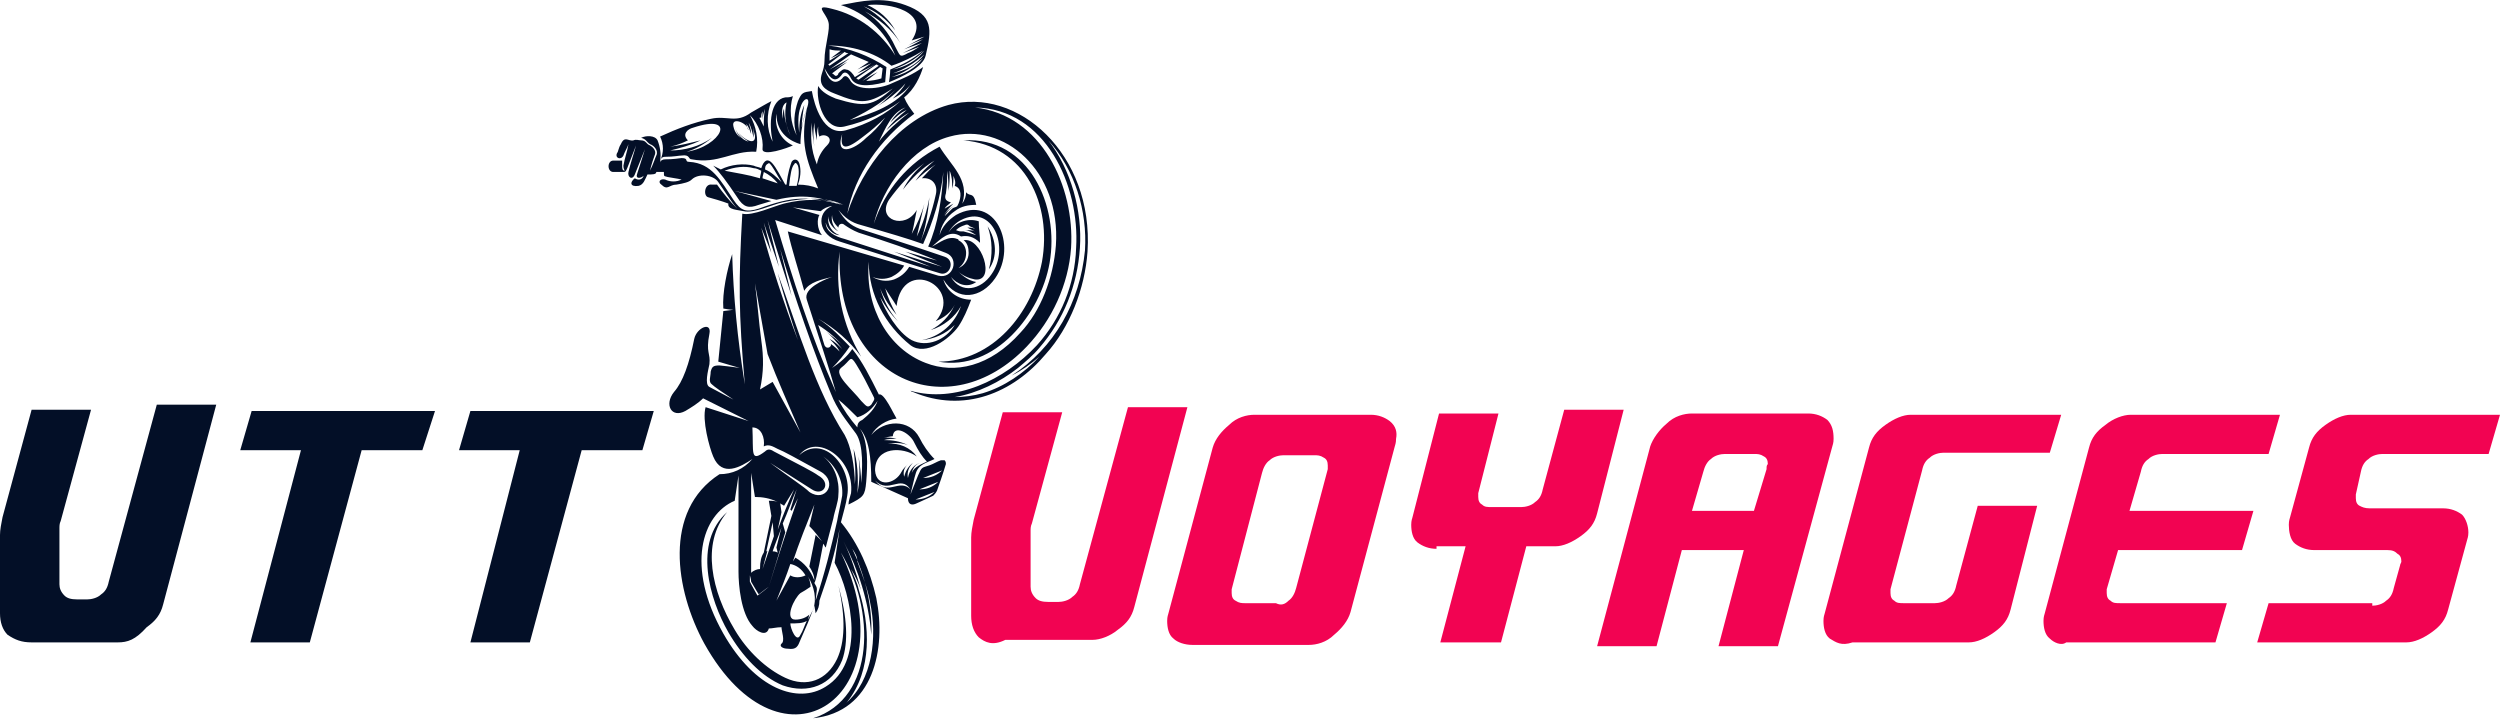 <?xml version="1.0" encoding="utf-8"?>
<!-- Generator: Adobe Illustrator 24.1.0, SVG Export Plug-In . SVG Version: 6.00 Build 0)  -->
<svg version="1.1" id="Layer_1" xmlns="http://www.w3.org/2000/svg" xmlns:xlink="http://www.w3.org/1999/xlink" x="0px" y="0px"
	 width="197.7px" height="57px" viewBox="0 0 197.7 57" style="enable-background:new 0 0 197.7 57;" xml:space="preserve">
<style type="text/css">
	.st0{fill:#F20352;}
	.st1{fill:#030F27;}
	.st2{fill-rule:evenodd;clip-rule:evenodd;fill:#030F27;}
</style>
<g>
	<path class="st0" d="M77.4,50.4c-0.4-0.4-0.6-1-0.6-1.7v-6.2c0-0.4,0.1-0.9,0.2-1.4l2.3-8.5H84l-2.4,8.8c-0.1,0.2-0.1,0.4-0.1,0.6
		v4.4c0,0.3,0.1,0.6,0.4,0.9c0.2,0.2,0.5,0.3,1,0.3h0.8c0.3,0,0.8-0.1,1.1-0.4c0.3-0.2,0.5-0.5,0.6-1l3.8-14h4.7l-4.2,15.8
		c-0.2,0.8-0.6,1.3-1.3,1.8c-0.6,0.5-1.4,0.8-2,0.8h-6.9C78.5,51.1,77.9,50.8,77.4,50.4z"/>
	<path class="st0" d="M109.9,33.3c-0.4-0.3-0.9-0.5-1.5-0.5h-9.2c-0.6,0-1.4,0.2-2,0.8c-0.6,0.5-1.1,1.1-1.3,1.8l-3.5,13.1
		c-0.1,0.3-0.1,0.5-0.1,0.6c0,0.5,0.1,1.1,0.5,1.4c0.3,0.3,0.9,0.5,1.5,0.5h9.2c0.6,0,1.4-0.2,2-0.8c0.6-0.5,1.1-1.1,1.3-1.8
		l3.5-13.1c0.1-0.3,0.1-0.5,0.1-0.6C110.5,34.2,110.4,33.7,109.9,33.3z M105,37.1l-2.5,9.4c-0.1,0.4-0.3,0.8-0.6,1
		c-0.3,0.3-0.6,0.4-1,0.2h-2.4c-0.3,0-0.5,0-0.8-0.2c-0.2-0.1-0.3-0.3-0.3-0.6c0,0,0-0.1,0-0.3l2.4-9.2c0.1-0.4,0.3-0.8,0.6-1
		c0.3-0.3,0.8-0.4,1.1-0.4h2.4c0.3,0,0.5,0,0.8,0.2c0.2,0.1,0.3,0.3,0.3,0.6C105,36.8,105,36.9,105,37.1z"/>
	<path class="st0" d="M113.6,43.4c-0.6,0-1.1-0.2-1.5-0.5s-0.5-0.9-0.5-1.4c0-0.1,0-0.3,0.1-0.6l2.1-8.2h4.7l-1.6,6.3
		c0,0.2,0,0.3,0,0.3c0,0.3,0.1,0.5,0.3,0.6c0.2,0.2,0.4,0.2,0.8,0.2h2.3c0.3,0,0.8-0.1,1.1-0.4c0.3-0.2,0.5-0.5,0.6-1l1.7-6.3h4.7
		l-2.1,8.2c-0.2,0.8-0.6,1.3-1.3,1.8s-1.4,0.8-2,0.8h-2.3l-2,7.6h-4.8l2-7.6h-2.3V43.4z"/>
	<path class="st0" d="M144.5,33.2c-0.4-0.3-0.9-0.5-1.5-0.5h-9.2c-0.6,0-1.4,0.2-2,0.8c-0.6,0.5-1.1,1.2-1.3,1.8l-4.2,15.8h4.7
		l2-7.6h4.9l-2,7.6h4.7l4.3-15.8c0.1-0.3,0.1-0.5,0.1-0.6C145,34.1,144.9,33.6,144.5,33.2z M139.7,37.1l-1,3.3h-4.9l0.9-3.1
		c0.1-0.4,0.3-0.8,0.6-1c0.3-0.3,0.8-0.4,1.1-0.4h2.3c0.3,0,0.5,0,0.8,0.2c0.2,0.1,0.3,0.3,0.3,0.6
		C139.7,36.8,139.7,36.9,139.7,37.1z"/>
	<path class="st0" d="M144.7,50.5c-0.4-0.3-0.5-0.9-0.5-1.4c0-0.1,0-0.3,0.1-0.6l3.5-13.1c0.2-0.8,0.6-1.3,1.3-1.8s1.4-0.8,2-0.8
		H163l-0.9,3h-8.4c-0.3,0-0.8,0.1-1.1,0.4c-0.3,0.2-0.5,0.5-0.6,1l-2.5,9.4c0,0.2,0,0.3,0,0.3c0,0.3,0.1,0.5,0.3,0.6
		c0.2,0.2,0.4,0.2,0.8,0.2h2.4c0.3,0,0.8-0.1,1.1-0.4c0.3-0.2,0.5-0.5,0.6-1l1.7-6.3h4.7l-2.1,8.2c-0.2,0.8-0.6,1.3-1.3,1.8
		s-1.4,0.8-2,0.8h-9.2C145.6,51.1,145.2,50.8,144.7,50.5z"/>
	<path class="st0" d="M162.1,50.5c-0.4-0.3-0.5-0.9-0.5-1.4c0-0.1,0-0.3,0.1-0.6l3.5-13.1c0.2-0.8,0.6-1.3,1.3-1.8
		c0.6-0.5,1.4-0.8,2-0.8h11.8l-0.9,3.1h-8.4c-0.3,0-0.8,0.1-1.1,0.4c-0.3,0.2-0.5,0.5-0.6,1l-0.9,3.1h9.8l-0.9,3.1h-9.8l-0.9,3.1
		c0,0.2,0,0.3,0,0.3c0,0.3,0.1,0.5,0.3,0.6c0.2,0.2,0.4,0.2,0.8,0.2h8.4l-0.9,3.1h-11.8C163,51.1,162.4,50.8,162.1,50.5z"/>
	<path class="st0" d="M187.6,47.9c0.3,0,0.8-0.1,1.1-0.4c0.3-0.2,0.5-0.5,0.6-1l0.5-1.8c0-0.1,0.1-0.2,0.1-0.3
		c0-0.3-0.1-0.5-0.3-0.6c-0.2-0.2-0.4-0.3-0.8-0.3H183c-0.6,0-1.1-0.2-1.5-0.5S181,42,181,41.5c0-0.1,0-0.3,0.1-0.6l1.5-5.5
		c0.2-0.8,0.6-1.3,1.3-1.8s1.4-0.8,2-0.8h11.8l-0.9,3.1h-8.4c-0.3,0-0.8,0.1-1.1,0.4c-0.3,0.2-0.5,0.5-0.6,1l-0.4,1.8
		c0,0.2,0,0.3,0,0.3c0,0.3,0.1,0.5,0.3,0.6c0.2,0.1,0.4,0.2,0.8,0.2h5.8c0.6,0,1.1,0.2,1.5,0.5c0.3,0.3,0.5,0.9,0.5,1.4
		c0,0.1,0,0.3-0.1,0.6l-1.5,5.5c-0.2,0.8-0.6,1.3-1.3,1.8s-1.4,0.8-2,0.8h-11.8l0.9-3.1h8.2V47.9z"/>
</g>
<g>
	<path class="st1" d="M0.6,50.2c-0.4-0.4-0.6-1-0.6-1.7v-6.2c0-0.4,0.1-0.9,0.2-1.4l2.3-8.5h4.7l-2.4,8.8c-0.1,0.2-0.1,0.4-0.1,0.6
		v4.4c0,0.3,0.1,0.6,0.4,0.9c0.2,0.2,0.5,0.3,1,0.3h0.8c0.3,0,0.8-0.1,1.1-0.4c0.3-0.2,0.5-0.5,0.6-1l3.8-14h4.7l-4.2,15.8
		c-0.2,0.8-0.6,1.3-1.3,1.8c-0.9,1-1.5,1.2-2.3,1.2H2.5C1.7,50.8,1.2,50.6,0.6,50.2z"/>
	<path class="st1" d="M23.8,35.6H19l0.9-3.1h14.5l-1,3.1h-4.8l-4.1,15.2h-4.7L23.8,35.6z"/>
	<path class="st1" d="M41.1,35.6h-4.8l0.9-3.1h14.5l-0.9,3.1h-4.8l-4.1,15.2h-4.7L41.1,35.6z"/>
</g>
<path class="st2" d="M72.2,31c-0.1,0-0.2-0.1-0.2-0.1c3.5,1,7.4-0.8,10-3.6c1.9-2.1,3-4.8,3.1-7.7c0.3-4.9-2.4-11-8-11.1
	c5.3,0.6,7.9,6.3,7.6,11.1c-0.2,2.9-1.5,5.7-3.5,7.8C75,33.9,66,30,66.4,19.9c-0.4,2.9,0.2,5.8,1.7,8.3c-0.9-1.2-2-2.2-3.4-3
	c1.1,0.7,1.8,1.5,2.5,2.2c-0.4,0.6-0.9,1.2-1.4,1.7c0.6-0.4,1.2-0.9,1.6-1.5c0.8,1,1.4,2.2,2.1,3.6c0.4-0.2,1.2,1.6,1.4,1.9
	c-0.8,0.1-1.6,0.6-2,1.3c1-1.2,3-1.3,3.8,0.2c0.3,0.6,0.7,1.2,1.2,1.7c-0.6,0.3-1.3,0.4-1.5,1.2c-0.1,0.3-0.2,0.8-0.4,1.6
	c0,0,0.2-0.5,0.6-1.5c0.3-0.7,0.3-0.6,0.9-0.8c0.3-0.1,0.6-0.3,0.9-0.4c0.1,0,0.2,0,0.3,0c0.1,0.1,0.1,0.2,0.1,0.3
	c0,0-0.2,0.7-0.7,2.1c-0.1,0.2-0.2,0.3-0.3,0.4c0,0-0.4,0.2-1.3,0.6c-0.4,0.2-0.7,0.1-0.7-0.4l-2.9-1.3c0-2-0.2-3.4-0.9-4.2
	c0.7,1,0.6,3,0.5,4.2c-0.1,1.1-0.2,1.2-1.4,1.8c0-0.3,0.1-0.5,0.2-0.9c0.3-2.7-2.7-4.8-4.1-3c1.9-1.7,4.2,0.9,3.8,3.2
	c-0.1,0.7-0.3,1.3-0.5,2.1c1.4,1.7,2.3,3.8,2.8,6c0.8,4-0.2,9-5,9.5c5-1.6,4.9-8.6,2.2-13.1c5.4,11.3-4.6,18.3-10.8,7.2
	c-2.3-4.2-3.3-10.5,1.2-13.4c1,0,1.9-0.4,2.6-1.2c-0.9,0.6-2.4,1.5-3.1-0.2c-0.3-0.7-0.9-2.9-0.6-3.9l3.4,1.1c0,0-1.2-0.6-3.6-1.8
	c-0.4,0.4-0.9,0.7-1.4,1c-1.1,0.6-1.7-0.5-0.9-1.5c0.7-0.8,1.2-2.2,1.6-4.2c0.2-0.9,1.4-1.4,1.2-0.4c-0.3,1.5,0.1,1.5,0,2.4
	c-0.1,0.5-0.4,1.6,0,1.8c1.3,0.7,1.9,1,1.9,1c-0.9-0.6-1.5-1-1.7-1.2c-0.3-0.2-0.1-0.6-0.1-1c0.1-0.4,0.2-0.5,0.7-0.5
	c1,0.1,1.6,0.2,1.6,0.2l-1.7-0.5l0.4-4l0.8-0.1c0,0-0.3,0-0.8-0.1c-0.1-1.2,0.3-3.1,0.7-4.3c0.1,3.3,0.4,6.6,1,10.3
	c-0.5-5.7-0.5-8.2-0.2-13.5c0.8,0.2,2.5-0.6,3.3-0.8c1.6-0.4,3.2-0.4,4.7,0.1c-1.3-0.6-2.9-0.6-4.8-0.2c-0.9,0.2-2.3,0.9-3.1,0.7
	c-0.4-0.1-1.3-0.1-1.2-0.6c0,0-0.5-0.2-1.6-0.5c-0.4-0.1-0.3-1.1,0.3-1l0.4,0c0.5,0.7,1,1.3,1.6,1.9c-0.6-0.7-1-1.4-1.5-2.1
	c-0.4-0.6-1.6-0.7-2.1-0.2c-0.2,0.2-0.6,0.3-1.2,0.4c-0.6,0-0.7,0.5-1.2,0c-0.3-0.2-0.1-0.5,0.3-0.4c0.4,0.2,0.9,0.2,1.3,0
	c-0.4-0.1-0.6-0.1-1.1-0.2c-0.3-0.1-0.3,0-0.3-0.4c0,0-0.2,0-0.6,0c0,0.2-0.3,0.2-0.7,0.2c-0.2,0.4-0.3,0.8-0.7,0.9
	c-0.7,0.1-0.7-0.3-0.3-0.6c0.3,0.2,0.6,0.1,0.7-0.2c-0.2,0.2-0.7,0.3-0.5-0.2c0.4-1.2,0.5-1.6,0.6-1.9l-0.8,2
	c-0.2,0.5-0.6,0.2-0.5-0.2c0.1-0.5,0.5-1.7,0.6-2.1l-0.7,1.8c-0.1,0.2-0.1,0.3-0.3,0.3l-0.8,0c-0.5,0-0.5-0.9,0-0.9l0.7,0l0,0.4
	c0,0.2,0,0.4,0.2,0.4c-0.1-0.2-0.1-0.3-0.1-0.4c0.1-0.6,0.3-1.1,0.4-1.7c-0.1,0.3-0.3,0.6-0.4,0.9c-0.2,0.4-0.7,0.2-0.5-0.2
	c0.1-0.1,0.1-0.4,0.3-0.7c0.3-0.7,0.6-0.2,1-0.3c0.2-0.1,0.4,0,0.6,0c0.4,0,0.4,0.3,0.7,0.4c0.2,0.1,0.5,0.4,0.4,0.7
	c-0.3,0.8-0.4,1.3-0.4,1.3c0.3-0.6,0.4-1,0.5-1.2c0.2-0.4-0.2-0.8-0.5-0.9c-0.3-0.2-0.3-0.4-0.7-0.5c0.4-0.2,1.1-0.2,1.3,0.2
	c0.2,0.5,0.3,1.1,0.2,1.6c0.3-0.6,0.3-1.3,0-1.9c1.3-0.6,2.6-1.1,4-1.4c1.3-0.3,2,0.4,3.2-0.5C60.1,8.5,60.6,8.2,61,8
	c-0.4,1-0.4,2.2,0.1,3.2c-0.3-1.4-0.2-3.3,1-3.5c0.2,0,0.4,0,0.6-0.1c-0.3,1-0.2,2.1,0.3,3.1c-0.3-0.9-0.2-1.8,0.1-2.7
	c0.3-0.7,0.4-0.7,1.1-0.8c0.2,1.1,0.9,3.6,2.7,3.1C68.7,9.8,70.1,9,71.2,8c-1.2,0.9-2.7,1.6-4.4,2c-1.6,0.4-2.3-2-2.1-3.2
	c0.3,0.5,0.9,0.8,1.4,1c2.3,0.7,2.9,0.6,4.5-0.8c-1.9,1.2-2.4,1.3-4.6,0.4c-0.8-0.3-1.3-0.7-1-1.6c0.1-0.3,0.2-0.6,0.2-1
	c0-1.2,0.5-2.5,0.3-3.1c-0.2-0.7-1.2-1.4,0.3-1c2.1,0.5,3.9,1.9,5,3.7C70,2.4,68.4,1,66.5,0.4c1.6-0.3,3.2-0.7,5.1,0
	c2.2,0.8,2.1,1.9,1.6,4c-0.2,0.9-1.9,1.7-2.9,2.1c0.1-0.6,0.1-1,0.1-1C71.4,5.1,72.2,4.7,73,4c-0.8,0.5-1.6,0.9-2.5,1.2
	c-1.4-1.1-3.2-1.6-5-1.6c1.7,0.2,3.2,0.8,4.6,1.7l-0.1,1.2c-1.5,0.4-2.4,0.3-2.7-0.3c-0.2-0.4-0.5-0.7-0.8-0.2
	c-0.6,0.7-1-0.1-1.3-0.6c0.2,0.7,0.7,1.5,1.4,0.8C66.8,5.9,67,6,67.2,6.3c0.5,1,2.5,0.7,3.3,0.3c0.9-0.4,1.7-0.7,2.5-1.3
	c-0.2,0.7-0.7,1.8-1.5,2.4C71.7,8.2,72,8.6,72.3,9c-2.7,2-4.7,4.8-5.3,7.9c1.2-3.7,4.1-7.5,8-8.6c5.5-1.5,11.5,3.9,11,11.6
	c-0.2,2.9-1.4,6-3.3,8.1C80.1,31.1,76.2,32.7,72.2,31L72.2,31z M57.5,40.5c-2.7,2.4-1.4,6.9,0.1,9.5c1.1,1.9,2.6,3.5,4.3,4.2
	c2,0.7,3.9,0,4.7-2c0.5-1.4,0.4-3.4-0.3-5.9c0.6,2.6,0.5,4.5-0.1,5.8c-0.8,1.7-2.4,2.3-4.1,1.5c-1.5-0.7-3-2.1-4-3.8
	C56.3,46.8,55.4,43,57.5,40.5L57.5,40.5z M76.2,11.1c5.2-0.3,7.6,5.2,6.8,9.7c-0.7,4-4.3,8.6-8.8,7.8c4.3,0,7.4-3.8,8.2-7.9
	C83.2,16.2,81.1,11.5,76.2,11.1L76.2,11.1z M72.4,39.5c0.6,0,1.1-0.2,1.5-0.6C72.9,39.3,72.4,39.5,72.4,39.5L72.4,39.5z M72.7,38.7
	c0.6,0,1.1-0.2,1.5-0.6C73.2,38.5,72.7,38.7,72.7,38.7L72.7,38.7z M73,37.8c0.6,0,1.1-0.2,1.5-0.6C73.5,37.6,73,37.8,73,37.8
	L73,37.8z M68.2,6.4c0.8-0.5,1.2-0.7,1.2-0.7l-0.9,0.7c0.4,0,0.9-0.1,1.2-0.2l0.1-0.8c-0.1,0-0.1-0.1-0.2-0.1L68.2,6.4z M69.2,5.1
	c-0.9,0.5-1.4,0.7-1.4,0.7C68.5,5.3,68.9,5,68.9,5c-0.7,0.3-1.1,0.5-1.1,0.5l0.9-0.6c-0.5-0.2-0.9-0.4-1.4-0.6l-1.7,1.2
	c1.1-0.6,1.6-0.9,1.6-0.9c-0.9,0.7-1.4,1-1.4,1c0.8-0.5,1.2-0.7,1.2-0.7l-1.2,0.9C66,5.9,66,6,66.1,6c0.1,0,0.2-0.1,0.2-0.2
	c0.2-0.2,0.4-0.4,0.6-0.3c0.3,0,0.6,0.4,0.7,0.6c0,0,0,0,0,0L69.2,5.1z M66.7,4.1c-0.7,0.4-1,0.5-1,0.5l0.8-0.6
	C66.2,4,65.9,4,65.6,3.9c0,0.1,0,0.2,0,0.3c0,0.1,0,0.3,0,0.4c0,0.1,0,0.1,0,0.2L66.7,4.1z M63.1,26.9c-0.6-1.8-1.1-3.5-1.6-5.3
	c1.7,4.7,3,9.2,5.3,12.8c0.5,0.9,0.8,2.5,0.8,3.9c0.1-0.9,0-1.9-0.1-2.8c0.3,0.9,0.4,2.3,0.3,3.5c0.2-0.9,0.2-1.9,0.1-2.9
	c0.1,0.7,0.2,1.4,0.2,2.1c0.1-1.1,0.2-3-0.4-3.9c-0.8-1.1-1.5-1.9-2-3.2c-1.3-3.1-2.9-7.7-4-11.4l0.9,3.7c-1.3-4-1.9-6-1.9-6
	c0.6,2.5,0.9,3.7,0.9,3.7c-0.8-2.3-1.2-3.5-1.2-3.5C60.8,19.2,61,20,61,20l-0.8-2C61,21,62,24,63.1,26.9L63.1,26.9z M63.2,10.5
	c0-0.8,0.1-1.5,0.4-2.2c-0.1,0.6-0.2,1.2-0.2,1.8c0.1-0.5,0.2-1,0.4-1.5c0.4-1.1-0.3-0.9-0.5-0.1C63.1,9,63.1,9.8,63.2,10.5
	L63.2,10.5z M62,8.6c-0.1,0.2-0.1,0.5-0.1,0.8c-0.1-0.5-0.1-1.1,0.3-1.3c-0.2,0.9-0.1,1.8,0.3,2.6C62.2,10,62,9.3,62,8.6L62,8.6z
	 M60.5,8.6c-0.1,0.3-0.2,0.6-0.2,0.9c0-0.2,0-0.5,0-0.7c-0.1,0.2-0.1,0.3-0.1,0.5c-0.1,0-0.2,0-0.1,0.1c0.1,0.2,0.2,0.4,0.3,0.6
	C60.4,9.5,60.4,9.1,60.5,8.6L60.5,8.6z M54.3,12c0.7-0.2,1.4-0.6,2-1.1c-1,0.7-2.2,1-3.3,1c0.8-0.2,1.6-0.4,2.4-0.8
	c-0.8,0.2-1.6,0.4-2.4,0.5c0.5-0.1,1-0.3,1.4-0.5c-0.5-0.5,0-0.9,0.4-1C58.4,8.9,57,11.6,54.3,12L54.3,12z M66.8,27.5
	c-0.4-0.5-1-0.9-1.5-1.3c0.5,0.4,0.9,0.9,1.3,1.4c-0.3-0.3-0.6-0.6-1-0.8c0.3,0.3,0.6,0.6,0.8,1c-0.2-0.2-0.4-0.4-0.7-0.6
	c0.1,0.2-0.3,0.5-0.5,0.1c-0.2-0.6-0.3-1.1-0.5-1.6C65.5,26.2,66.2,26.8,66.8,27.5L66.8,27.5z M70.2,35.1c0.5-0.1,1.1-0.1,1.6,0.1
	c-0.6-0.3-1.2-0.4-1.9-0.4c0.3-0.1,0.7-0.1,1-0.1c-0.3-0.1-0.7-0.1-1-0.1c0.2,0,0.5-0.1,0.7-0.1c0.1-1,1.4-0.2,1.7,0.5
	c0.3,0.6,0.6,1.1,1,1.5c-0.4,0.2-1,0.4-1.2,0.9c0.1-0.4,0.3-0.7,0.7-0.8c-0.5,0.1-0.9,0.6-1,1.2c-0.1-0.5,0.1-0.9,0.4-1.2
	c-0.4,0.3-0.6,0.7-0.7,1.1c-0.1-0.4,0-0.7,0.3-1c-0.2,0.2-0.4,0.4-0.5,0.6c-0.5,1-2,1.3-2.1-0.1c0-1.9,2.2-1.9,3.3-1.1
	C72,35.4,71.1,35,70.2,35.1L70.2,35.1z M58.7,11c-0.3-0.2-0.5-0.6-0.6-1c0.1,0.5,0.6,1.1,1.1,1.2c-0.3-0.2-0.6-0.4-0.8-0.7
	c0.4,0.5,1.4,1.1,1.3,0.2c-0.1-0.3-0.1-0.5-0.2-0.8c0.1,0.3,0.1,0.6,0.1,1c-0.1-0.4-0.2-0.9-0.4-1.2c0.1,0.3,0.2,0.6,0.2,0.9
	c-0.1-0.3-0.2-0.6-0.4-0.8c0.1,0.2,0.1,0.4,0.2,0.5C59.1,9.7,57.8,9.2,58,10C58.1,10.5,58.4,10.8,58.7,11L58.7,11z M64.2,9.7
	c0,0.6,0.1,1.3,0.2,1.9c-0.1-0.6-0.1-1.3,0-1.9c0,0.5,0.1,0.9,0.2,1.4c0-0.4,0-0.8,0.1-1.1c0,0.3,0,0.6,0.1,0.8
	c0.4-0.3,1.2,0.1,0.6,0.7c-0.4,0.4-0.7,0.9-0.8,1.5l0,0C64.1,11.8,64.1,10.8,64.2,9.7L64.2,9.7z M72,6.7c-0.4,0.5-0.8,0.8-1.4,1.1
	c0.4-0.4,0.8-0.8,1-1.2c-0.6,0.7-1.4,1.3-2.2,1.8c0.7-0.5,1.3-1.2,1.9-1.8C70,8,69,8.6,67.2,9.5C68.9,9,71,8.3,72,6.7L72,6.7z
	 M65.3,17.6c0.1,0.5,0.6,1,1.1,1c-0.6-0.2-1-0.8-0.9-1.5c0,0.5,0.4,1,0.8,1.2c-0.4-0.3-0.6-0.8-0.5-1.3c0,0.4,0.2,0.7,0.5,1
	c0-0.3,0.3-0.4,0.5-0.2c0.3,0.2,0.6,0.4,1.1,0.6c2.2,0.7,4,1.3,6.2,2.2c0,0-0.8-0.2-2.5-0.7c0,0,0.9,0.4,2.9,1.2
	c0,0-1.3-0.4-3.8-1.2l2.9,1.2l-6.8-2.2C66,18.7,65.3,18.3,65.3,17.6L65.3,17.6z M78.1,17.9c0.4,1.1,0.4,2.3,0.1,3.4
	C78.9,20.3,78.8,19,78.1,17.9L78.1,17.9z M80,29.7c0.8-0.4,1.5-0.9,2.2-1.5c-1.2,1.3-2.8,2.4-4.5,2.9c-0.7,0.2-1.5,0.3-2.2,0.3
	c1.8-0.3,3.6-1.2,5-2.3c0.6-0.5,1.2-1,1.7-1.6c1.9-2.2,3-4.9,3.2-7.9c0.2-2.9-0.7-6.2-2.5-8.5c2.1,2.3,3.1,5.6,2.9,8.7
	C85.4,23.9,83.4,27.5,80,29.7L80,29.7z M67.4,43.4c1,2.1,1.6,4.5,1.5,6.8c-0.2-2.6-1-5.1-2.2-7.4c0.6,1.2,1,2.5,1.4,3.9
	c-0.2-0.6-0.5-1.2-0.8-1.7c0.2,0.5,0.5,1.1,0.6,1.6c0.9,2.8,1.1,6.4-0.9,8.9c0,0-0.1,0.1-0.1,0.1c2.1-1.8,2.5-5.2,1.9-8
	c-0.2-1.1-0.6-2.1-1-3.2C67.8,44,67.6,43.7,67.4,43.4L67.4,43.4z M71.9,8.9c-0.7,0.4-1.3,0.9-1.8,1.4c0.4-0.6,1-1.1,1.6-1.6
	c-0.5,0.2-0.9,0.6-1.3,1c0.3-0.5,0.7-0.9,1.2-1.2c-1.1,0.4-1.6,1.7-2.1,2.7C70.1,10.4,71,9.6,71.9,8.9L71.9,8.9z M72.1,26.9
	c1.2,0.6,2.7,0,3.4-1.2c-0.7,0.7-1.6,1.1-2.6,1.2c1.5-0.3,2.6-1.3,3.1-2.7c-0.5,0.9-1.4,1.6-2.4,1.9c0.8-0.4,1.5-1.1,1.9-2
	c-0.3,0.6-0.8,1-1.5,1.3c2.3-2.7-2.6-5.2-3.1-1.2c-0.3-0.5-0.6-0.9-0.9-1.4c0.2,0.7,0.5,1.4,0.9,2.1c-0.5-0.6-1-1.3-1.3-2.1
	c0.3,1,0.7,1.8,1.4,2.6c-0.6-0.6-1-1.2-1.4-1.9C70,24.6,71,26.3,72.1,26.9L72.1,26.9z M77.2,18.6c-0.3-0.2-0.6-0.4-0.9-0.4
	c0.3,0,0.6,0,0.8,0.1c-0.2-0.1-0.4-0.2-0.6-0.3c0.2,0,0.4,0,0.6,0.1c-0.1-0.1-0.2-0.1-0.4-0.2c-0.1-0.1-0.2-0.2-0.4-0.1
	c-0.3,0.1-0.5,0.2-0.7,0.4c0.3,0.1,0.2,0.1,0.6,0.1C76.6,18.4,76.9,18.5,77.2,18.6L77.2,18.6z M74.7,17.1c0.2-0.4,0.5-0.7,0.9-0.9
	c-0.4,0.2-0.8,0.5-1,0.9c0.2-0.4,0.5-0.7,0.8-1c-0.2,0.1-0.5,0.3-0.7,0.4c0.1-0.2,0.3-0.3,0.5-0.5c-0.5-0.1-0.5-0.4-0.4-0.7
	c0.1-0.6,0.1-1.2,0.1-1.8C75,14,75,14.6,75,15.1c0.1-0.5,0.1-1.1,0.1-1.6c0.2,0.5,0.2,0.9,0.2,1.4c0.1-0.3,0.1-0.7,0.1-1
	c0.1,0.3,0.2,0.5,0.1,0.8c0.6,0.2,0.5,0.9,0.3,1.4l-0.1,0.2c-0.1,0.1-0.3,0.1-0.4,0.2C75.1,16.7,74.9,16.9,74.7,17.1L74.7,17.1z
	 M73.1,12.9c-0.7,0.6-1.3,1.3-1.7,2.1c0.7-0.9,1.5-1.7,2.5-2.3c-0.6,0.5-1.1,1-1.5,1.6c0.5-0.5,1-0.9,1.6-1.3
	c-0.4,0.3-0.7,0.7-1.1,1.1c0.8-0.1,1.3,0.5,1.1,1.3c-0.3,1.4-0.8,2.7-1.2,3.7c0.4-1.1,0.6-2.3,0.7-3.5c-0.2,1.1-0.5,2.1-1,3.1
	c0.2-0.9,0.4-1.7,0.6-2.6c-0.2,0.8-0.6,1.7-1,2.4c0.1-0.3,0.2-0.9,0.4-1.9c-0.9,1.6-3.2,0.8-2.2-0.8C71.1,14.7,72,13.7,73.1,12.9
	L73.1,12.9z M68.4,0.9c1.1,0.6,2.1,1.4,2.8,2.5c-0.7-1.2-1.6-2.2-2.9-2.9c1,0.4,1.8,1,2.5,1.9c-0.5-0.9-1.3-1.6-2.2-2
	c1.7-0.2,5,0.5,3.5,2.8c0,0,0.3-0.1,1-0.3c0,0-0.4,0.2-1.3,0.7c0,0,0.4-0.2,1.2-0.5c0,0-0.5,0.3-1.5,0.8c0,0,0.5-0.2,1.4-0.5
	c0,0-0.5,0.3-1.5,0.8l1.3-0.5c-0.3,0.2-0.6,0.4-0.9,0.5c-0.7,0.4-0.6,0.2-1-0.5C70.3,2.6,69.5,1.6,68.4,0.9L68.4,0.9z M70.5,6.1
	c1-0.2,1.9-0.7,2.5-1.5C72.2,5.3,71.4,5.8,70.5,6.1L70.5,6.1z M70.6,5.8c1-0.2,1.9-0.7,2.5-1.5C72.3,5,71.5,5.5,70.6,5.8L70.6,5.8z
	 M70.6,5.5c1-0.2,1.9-0.7,2.5-1.5C72.4,4.7,71.5,5.2,70.6,5.5L70.6,5.5z M65.5,5.1l0.1,0.1l0,0l1.5-1c-0.1,0-0.2,0-0.3-0.1L65.5,5.1
	L65.5,5.1z M67.7,6.2c0.1,0,0.1,0.1,0.2,0.1l1.6-1.1c-0.1,0-0.1-0.1-0.2-0.1L67.7,6.2z M69,31.2c-0.4-0.8-0.8-1.6-1.3-2.4
	c-0.5-0.8-0.4-0.3-1.2,0.3c-0.6,0.5,0.9,1.7,1.6,2.6c0.4,0.4,0.5,0.6,0.8,0.3C69.2,31.5,69.2,31.6,69,31.2L69,31.2z M68.5,10.9
	C69,10.5,69.5,10,70,9.3c-0.6,0.6-1.2,1.1-1.6,1.4c-1.5,1.2-2,1.2-1.8-0.1C66,12.4,67.5,11.9,68.5,10.9L68.5,10.9z M60.4,43.7
	l0.6-2.9l-0.2-1.2c0.2,0,0.5,0,0.7,0.1c-0.6-0.3-1.2-0.4-1.8-0.4l-0.3-1.9c0,2.6,0,5.3,0,7.9c0.2-0.2,0.5-0.3,0.7-0.3
	C60.1,44.4,60.2,44,60.4,43.7L60.4,43.7z M61.1,41.3l-0.5,2.3c0,0,0.1,0,0.1-0.1L60.3,45l0.9-2.6L61.1,41.3z M61.5,43.7
	c-0.2-0.1-0.3-0.1-0.4-0.1c0.2-0.6,0.5-1.3,0.7-1.9l-0.4,1.6L61.5,43.7z M61.2,35.7c2.1,1.1,3.1,1.6,3.5,1.9
	c1.1,0.6,0.4,1.7-0.5,1.1c-2.2-1.4-3.3-2.1-3.3-2.1c1.6,1.2,2.7,1.9,3.1,2.3c1.3,0.9,2.3-0.8,0.9-1.6c-2-1.1-2.9-1.6-3.4-1.8
	c-0.4-0.2-0.7-0.4-1.1-0.2c0.1-0.7-0.2-1.5-0.9-1.5c0.1,2-0.2,2.8,1,1.9C60.7,35.5,60.9,35.5,61.2,35.7L61.2,35.7z M61.1,30.2
	l-1,0.6c0.3-1.4,0.3-2.5,0.1-3.9c-0.2-1.5-0.3-3-0.5-4.5l1,5.6c0.8,2.1,1.7,4.1,2.6,6.2L61.1,30.2z M69.2,38c1.1,1.1,2-0.5,2.8,0.7
	C71.1,37.8,70.2,39.3,69.2,38L69.2,38z M67.8,33.8c-0.6-0.7-1.1-1.4-1.5-2.2c0.5,0.4,1,0.9,1.5,1.4c0.7-0.2,1.2-0.7,1.6-1.3
	c-0.2,0.6-0.7,1.1-1.2,1.5C68,33.3,67.8,33.4,67.8,33.8L67.8,33.8z M62.5,49.3c0.5,0,1,0,1.3-0.2c-0.2,0.4-0.3,0.8-0.5,1.1
	C63,50.9,62.5,49.7,62.5,49.3L62.5,49.3z M64.5,48.5c0.2-0.3,0.3-0.6,0.3-1c0.7-2,1.2-3.6,1.6-5.7L66,44.5c1.4,2.6,2.4,7.9-0.7,9.8
	c-2.2,1.4-5.6,0.2-8.1-4.2c-3-5.3-1.7-9.4,0.9-10.5l0.3-2c0,2.5,0,5.1,0,7.6c0,1.1,0.2,3.3,1.1,4.3c0.3,0.4,1.1,0.9,1.3,0.2
	c0.3,0,0.6-0.1,1-0.1c0,0.3,0.3,1.1,0,1.3c-0.2,0.2,0.1,0.4,0.5,0.4c0.7,0.1,0.8-0.2,1-0.7c0.4-0.9,0.8-1.8,1.1-2.7L64.5,48.5z
	 M64.6,46.6c0-0.2-0.1-0.3-0.2-0.5c0.2-0.3,0.6-2.6,0.7-3.1c0.1,0.1,0.1,0.2,0.2,0.3l0.6-2.3c0.1-0.6,0.4-1.3,0.4-1.9
	c0.1-1.1-0.3-2.3-1.2-3c1,0.7,1.6,1.9,1.5,3.1c-0.1,0.6-0.3,1.4-0.4,2c-0.5,2.2-1,4.2-1.7,6.3L64.6,46.6z M64.4,39.9L64,41.6
	c0.4,0.4,0.7,0.8,1,1.2c-0.2-0.2-0.3-0.3-0.5-0.5l-0.5,2.5c0.2,0.3,0.4,0.7,0.4,1.1c-0.3-0.8-0.8-1.4-1.5-1.8l-0.2,0.3
	C63.2,42.9,63.8,41.4,64.4,39.9L64.4,39.9z M62.5,44.6c0.5,0.1,0.9,0.4,1.2,0.9c-0.4,0.2-0.9,0.2-1.2,0l-1.1,2
	C61.8,46.5,62.2,45.5,62.5,44.6L62.5,44.6z M63.3,46.9c0.2-0.1,0.5-0.3,0.8-0.5c0-0.3-0.1-0.6-0.2-0.8c0.5,0.8,0.7,1.8,0.4,2.6
	L63.9,49l0.1-0.4c-0.2,0.2-0.6,0.4-1.1,0.4C62,49,62.8,47.3,63.3,46.9L63.3,46.9z M61.5,41.9l0.3-1.4l-0.1-0.7
	c0.1,0.1,0.2,0.1,0.3,0.2l0.8-1.3C62.3,39.8,61.9,40.8,61.5,41.9L61.5,41.9z M61.9,41.4c0.4-0.9,0.7-1.8,1.1-2.7l-0.5,1.6
	c0,0,0.1,0.1,0.1,0.1l0.5-1c-0.8,2.3-1.6,4.7-2.3,7c-0.6,0.5-0.9,0.7-0.9,0.7c-0.4-0.7-0.6-1.1-0.6-1.1c0-0.4,0-0.5,0-0.5
	c0.1,0.3,0.1,0.5,0.1,0.5C59.8,46.7,60,47,60,47c0.5-0.4,0.8-0.6,0.8-0.6l1.3-4.3L61.9,41.4z M65.8,16.3c-0.3,0-0.7,0.2-0.9,0.4
	l-2.2-0.3l2.1,0.6c-0.2,0.3-0.2,1.1,0.2,1.6l-3.7-1.2c1.4,4.7,2.8,9.1,4.8,13.6c-0.5-1.8-1.4-4.5-2.3-7.3c-0.3-0.9,1.4-1.6,2-1.8
	c-0.8,0.2-1.8,0.4-2.2,1.1c-0.4-1.5-1-3.3-1.3-4.7l9.2,2.7c-0.2,0.4-0.6,0.7-1,0.9c-0.5,0.2-1,0.2-1.5,0c0.5,0.3,1.1,0.4,1.7,0.2
	c0.5-0.2,0.9-0.5,1.2-1l2.3,0.7c1.2,0.3,1.7-1.4,0.6-1.8c-0.3-0.1-0.7-0.3-1.4-0.5c0.8-1.8,1.1-3.9,1.2-5.9c-0.2,2-0.8,3.9-1.6,5.7
	c-1.1-0.4-2.8-0.9-4.9-1.5c-0.8-0.2-1.3-0.6-1.8-1.2c0.5,0.8,0.9,1.2,1.7,1.5c0.9,0.3,3.2,1,6.7,2.2c0.9,0.3,0.4,1.6-0.4,1.3
	c-0.7-0.2-3.5-1.1-7.9-2.5C64.7,18.6,64.5,16.8,65.8,16.3L65.8,16.3z M57,13.4c0.8-0.4,1.8-0.5,2.6-0.3c0.2,0.1,0.4,0.1,0.6,0.2
	c0.1-0.3,0.2-0.5,0.4-0.6c0.3-0.1,0.6,0.3,1,1l0.5,0.9l0.1,0c0.1-1,0.3-1.5,0.4-1.8c0.2-0.3,0.5-0.2,0.6,0.1
	c0.1,0.3,0.2,0.9-0.1,1.7c0.6,0,1.1,0.1,1.6,0.3c-1-2.4-1.4-3.6-0.9-6.3c-0.3,0.9-0.5,1.9-0.5,2.8c-0.7-0.2-1.9-0.8-1.9-2.4
	c-0.2,1.1,0.4,2.1,1.3,2.5c-0.4,0.2-2.4,0.9-2.4,0.3c0.1-0.9-0.3-2-1-2.7c0.5,0.9,0.7,1.9,0.5,2.9c-1.9-0.1-3,1-5.1,0.6
	c-0.3,0-0.1-0.4-0.8-0.3c-0.2,0-0.6,0.1-1.3,0.1c-0.3,0-0.4,0.2-0.4,0.5c0-0.2,0.2-0.3,0.4-0.3c0.2,0,0.6,0,1.3-0.1
	c0.6,0,0.2,0.3,0.6,0.3c1.8,0.1,2.5,1.5,3.5,3c0.6,0.9,1,1,2,0.7c2.7-1,3.9-1,6.6-0.3c-1.7-0.6-3.1-0.9-5.2-0.4l-3.3-0.7l2.9,0.8
	c-0.3,0.1-0.7,0.2-1,0.3c-0.8,0.3-1.2,0.2-1.7-0.6c-0.8-1.2-1.4-2-1.9-2.5L57,13.4z M63,14.7c0.2-0.7,0.2-1.3,0.1-1.6
	c-0.1-0.2-0.2-0.3-0.3-0.1c-0.2,0.2-0.3,0.8-0.4,1.7C62.6,14.7,62.8,14.7,63,14.7L63,14.7z M61.5,14.5c-0.3-0.4-0.7-0.7-1.1-0.9
	c0,0.1-0.1,0.3-0.1,0.5L61.5,14.5z M60.1,14.1c0-0.2,0.1-0.4,0.1-0.6c-0.2-0.1-0.4-0.2-0.6-0.2c-0.7-0.2-1.5-0.1-2.3,0.2
	C58.3,13.7,59.1,13.8,60.1,14.1L60.1,14.1z M60.5,13.4c0.5,0.2,0.9,0.6,1.3,1l-0.3-0.5c-0.4-0.7-0.6-1-0.7-1
	C60.6,13,60.5,13.1,60.5,13.4L60.5,13.4z M77.1,22.1c-0.5-0.1-1-0.3-1.4-0.7c0.4,0.4,0.9,0.8,1.5,0.9c-0.7,0.5-1.5,0.2-2-0.4
	c0.8,1.4,2.4,1,3.2-0.2c1.5-2.1,0.1-5.6-2.4-4.3c-0.4,0.2-0.8,0.6-1,1c0.5-0.8,1.5-1.2,2.4-0.9c0,0.6,0.1,1.1,0.1,1.7
	c-0.5-0.5-1-0.6-1.5-0.5l0,0c-0.9-0.6-1.6,0.2-2.3,0.8c0.6-0.3,1.3-0.9,2-0.6c0,0,0.1,0,0.1,0.1c0.4,0.2,0.6,0.6,0.6,1
	c0,0.5-0.2,0.9-0.6,1.2c0.5-0.2,0.8-0.7,0.8-1.2c0-0.4-0.1-0.8-0.4-1C77.6,18.7,78.8,22.3,77.1,22.1L77.1,22.1z M78.7,22
	c-1.1,1.6-3,1.9-4.1,0.1c0.3,1,1.2,1.6,2.2,1.6c-0.3,0.8-0.6,1.5-1,2.1c-0.7,1-2.6,2.4-3.8,1.5c-2-1.6-3.3-4-3.3-6.6
	c-0.3,3.7,1.6,6.9,4.5,8c2.3,0.9,5.1,0.3,7.5-2.4c1.6-1.7,2.6-4.3,2.8-6.9c0.4-5.9-4.1-9.8-8.4-8.6c-3,0.8-5.3,4-6,6.9
	c0.9-2.7,2.7-4.8,5.2-6.1c0.9,1.5,2.4,2.6,1.8,4.5c0.2-0.3,0.3-0.6,0.3-0.9c0.3,0.4,0.6-0.1,0.8,1c-0.6,0-1.2,0.1-1.7,0.5
	c-0.6,0.4-1.1,1.1-1.2,1.9c0.2-0.7,0.7-1.2,1.3-1.6C78.7,15.3,80.5,19.4,78.7,22L78.7,22z"/>
</svg>
